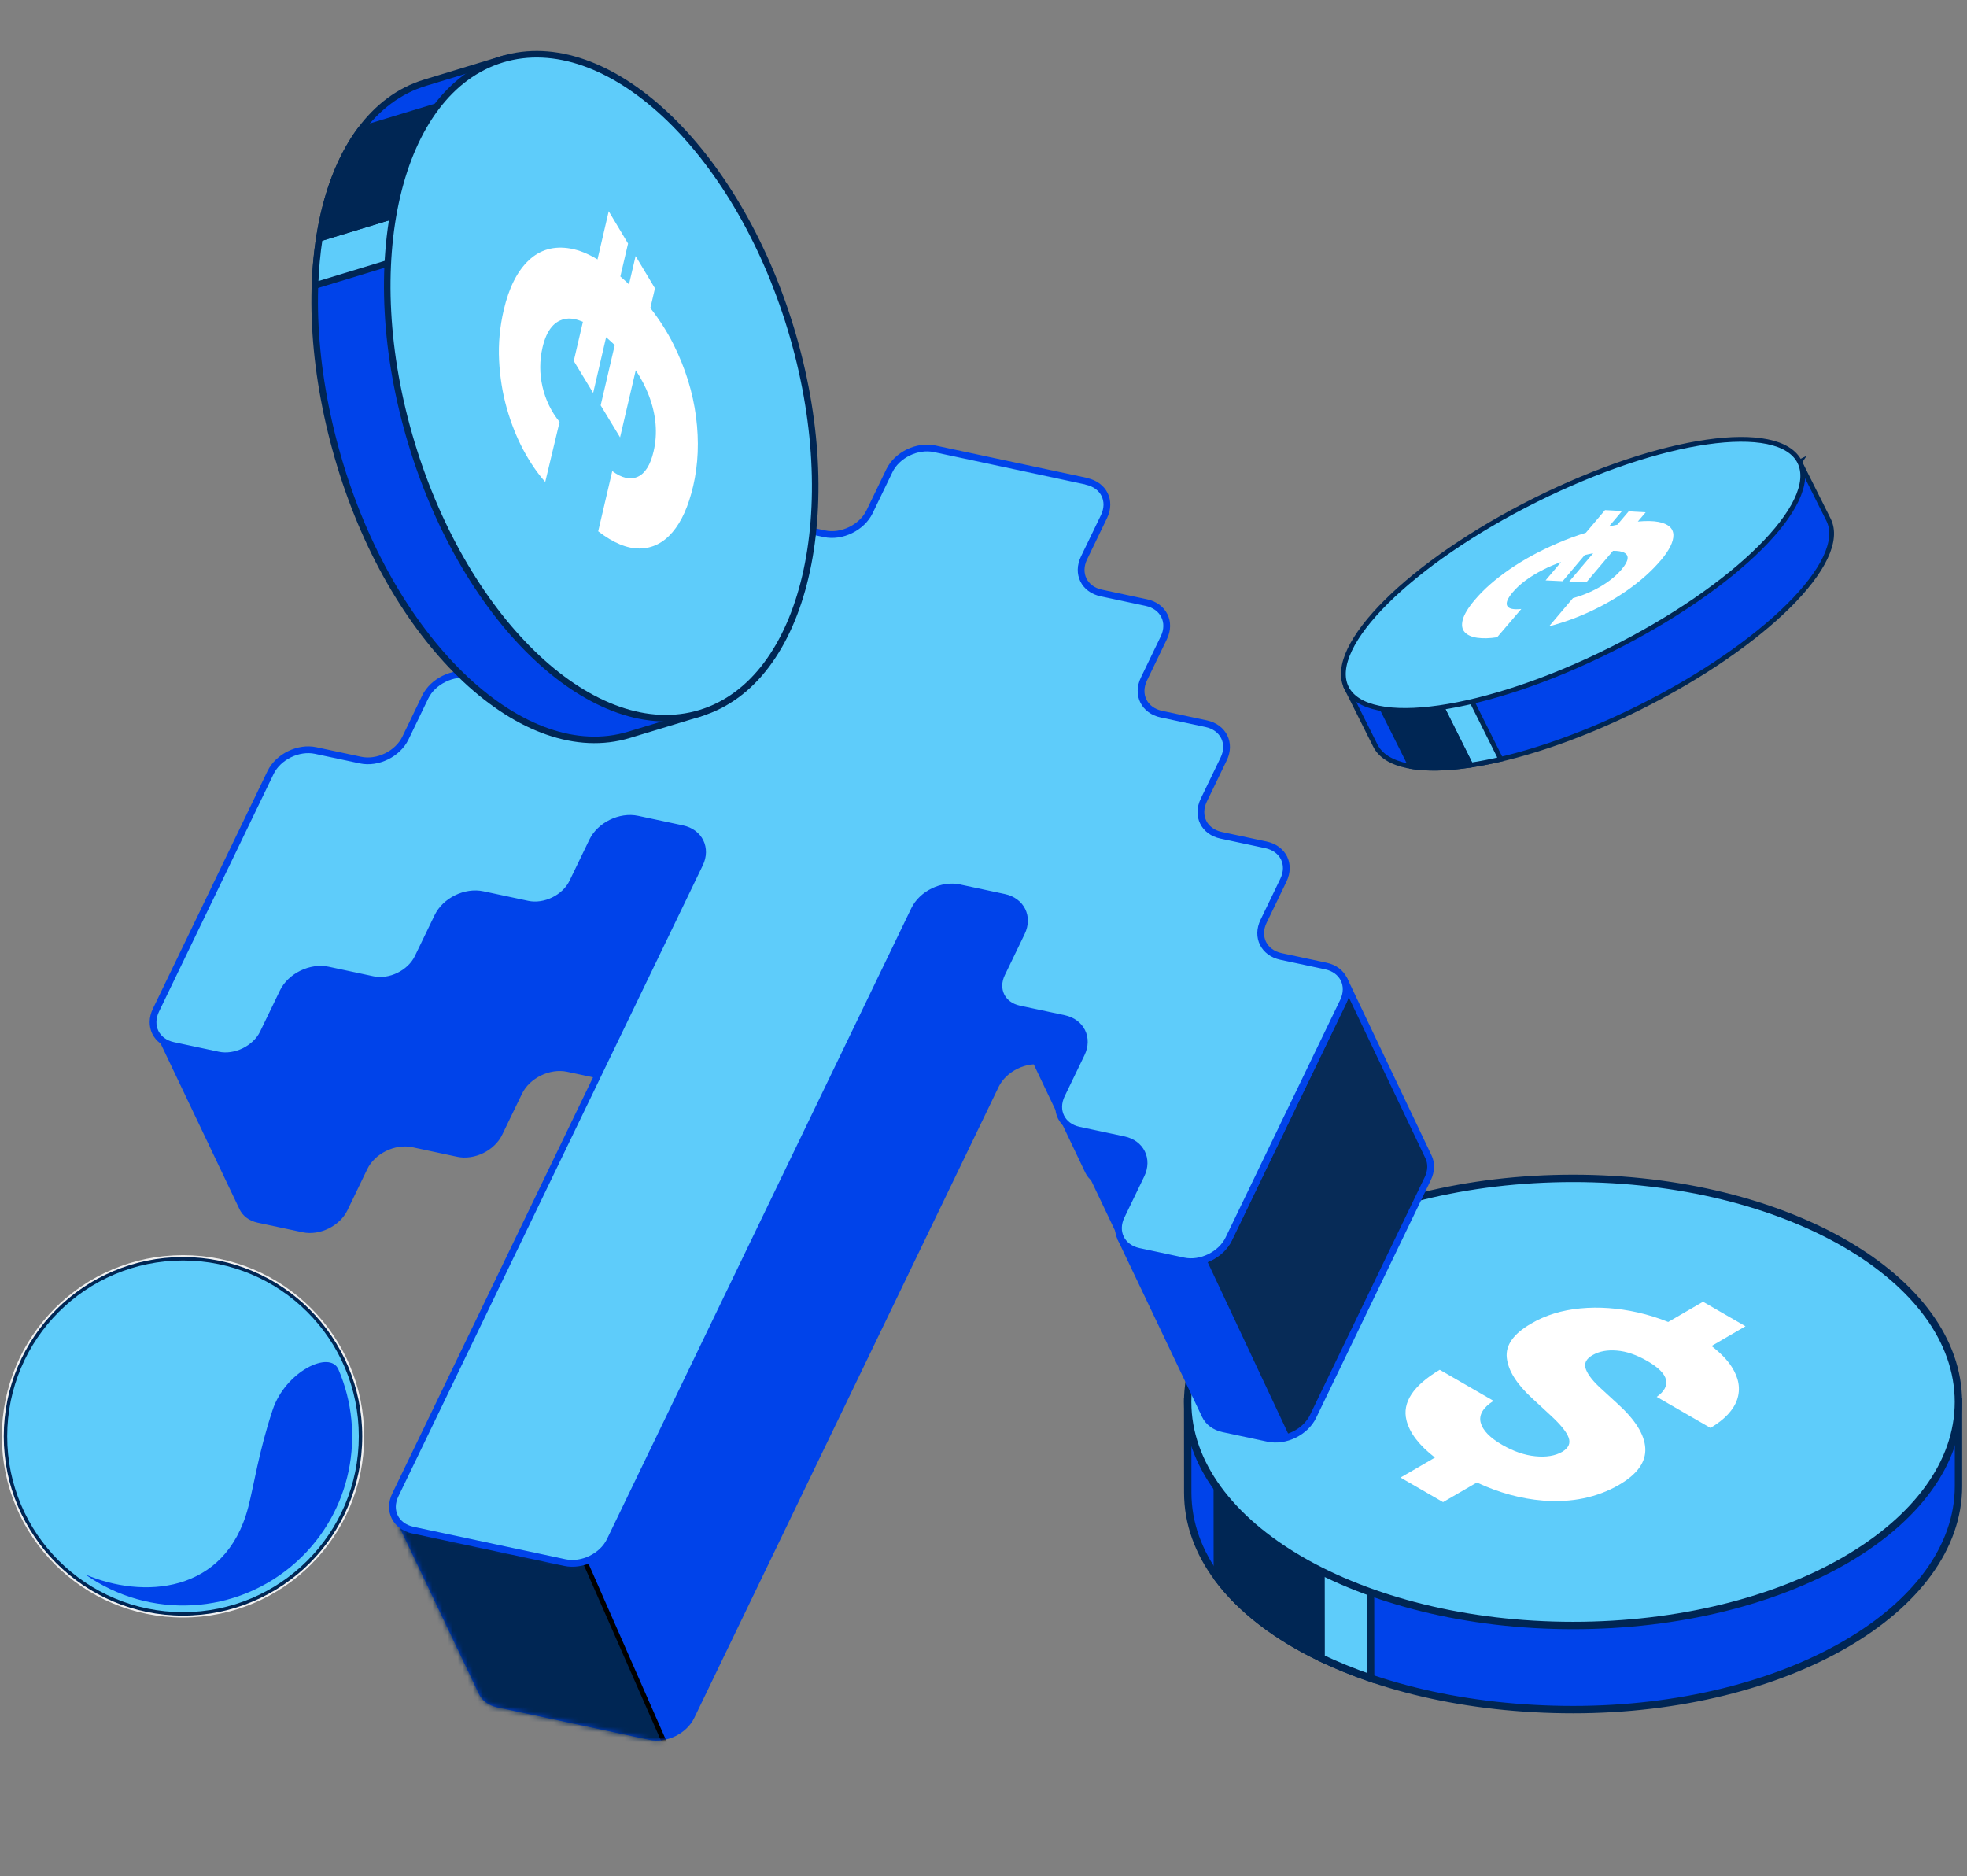 <svg width="389" height="371" viewBox="0 0 389 371" fill="none" xmlns="http://www.w3.org/2000/svg">
<rect x="0" y="0" width="389" height="371" fill="#808080" stroke="none"/>
<path d="M355.908 91.344L266.271 135.994L271.986 147.417C276.061 155.605 299.44 152.248 324.189 139.927C348.945 127.595 365.7 110.964 361.616 102.778L355.901 91.355L355.908 91.344Z" fill="#0043EA" stroke="#002654" stroke-width="0.948" stroke-miterlimit="10"/>
<path d="M296.805 150.118L285.979 128.47L280.745 131.041L290.86 151.271C292.746 150.985 294.728 150.6 296.805 150.118Z" fill="#5ECCFA" stroke="#002654" stroke-width="0.948" stroke-miterlimit="10"/>
<path d="M290.862 151.281L281.272 132.101L270.687 134.847L279.043 151.558C282.219 152.091 286.237 151.988 290.864 151.29L290.862 151.281Z" fill="#002654" stroke="#002654" stroke-width="0.948" stroke-miterlimit="10"/>
<path d="M266.282 135.997C270.363 144.189 293.735 140.836 318.486 128.507C343.236 116.179 359.992 99.543 355.911 91.351C351.831 83.159 328.458 86.512 303.708 98.84C278.958 111.169 262.202 127.804 266.282 135.997Z" fill="#5ECCFA" stroke="#002654" stroke-width="0.948" stroke-miterlimit="10"/>
<path d="M328.403 110.852C330.12 108.819 330.962 107.137 330.937 105.795C330.903 104.456 329.932 103.588 328.019 103.202C326.957 102.993 325.576 102.968 323.903 103.122L325.452 101.299L322.089 101.116L319.86 103.744C319.647 103.789 319.452 103.831 319.23 103.878C318.887 103.951 318.535 104.027 318.194 104.109L320.776 101.048L317.414 100.865L313.631 105.336C311.714 105.93 309.855 106.617 308.037 107.403C304.505 108.923 301.337 110.646 298.524 112.584C295.721 114.52 293.436 116.52 291.688 118.589C290.357 120.161 289.562 121.475 289.282 122.523C289.005 123.58 289.132 124.405 289.655 124.991C290.187 125.575 291.013 125.951 292.143 126.116C293.271 126.273 294.583 126.244 296.074 126.013L300.857 120.418C299.294 120.587 298.368 120.378 298.071 119.802C297.771 119.217 298.133 118.326 299.161 117.108C300.538 115.477 302.546 113.992 305.176 112.655C306.277 112.091 307.467 111.584 308.726 111.131L305.656 114.762L309.032 114.922L313.403 109.754C313.746 109.681 314.086 109.599 314.439 109.523C314.661 109.476 314.856 109.434 315.071 109.398L310.343 114.981L313.72 115.141L318.989 108.919C319.946 108.909 320.687 109.022 321.176 109.266C322.262 109.819 322.102 110.928 320.686 112.597C319.617 113.853 318.23 114.982 316.517 115.988C314.802 116.984 312.989 117.749 311.074 118.265L306.347 123.848C309.356 123.059 312.24 121.998 315.017 120.668C317.786 119.34 320.321 117.83 322.607 116.15C324.893 114.469 326.822 112.701 328.385 110.856" fill="white"/>
<path d="M387.317 277.213H234.876L234.891 295.128C234.891 319.551 269.015 338.049 311.104 338.049C353.194 338.049 387.317 318.252 387.317 293.845V277.228V277.213Z" fill="#0043EA" stroke="#002654" stroke-width="1.459" stroke-miterlimit="10"/>
<path d="M271.014 285.952L261.195 284.012L261.239 327.823C264.303 329.296 267.585 330.624 271.057 331.82L271.014 285.967V285.952Z" fill="#5ECCFA" stroke="#002654" stroke-width="1.459" stroke-miterlimit="10"/>
<path d="M240.741 311.95C245.322 318.165 252.383 323.577 261.224 327.823L261.195 287.134L240.712 277.213L240.741 311.95Z" fill="#002654" stroke="#002654" stroke-width="1.459" stroke-miterlimit="10"/>
<path d="M311.09 321.418C353.181 321.418 387.303 301.627 387.303 277.213C387.303 252.799 353.181 233.008 311.09 233.008C268.998 233.008 234.876 252.799 234.876 277.213C234.876 301.627 268.998 321.418 311.09 321.418Z" fill="#5ECCFA" stroke="#002654" stroke-width="1.459" stroke-miterlimit="10"/>
<path d="M345.214 262.259L336.796 257.401L329.91 261.399C327.955 260.611 325.956 259.983 323.885 259.517C319.989 258.641 316.211 258.364 312.534 258.714C308.873 259.064 305.619 260.056 302.804 261.72C299.317 263.733 297.712 265.98 297.989 268.489C298.252 270.984 299.915 273.653 302.979 276.469L306.67 279.883C308.61 281.677 309.806 283.136 310.215 284.26C310.623 285.383 310.215 286.317 308.945 287.075C307.53 287.878 305.765 288.169 303.635 287.951C301.505 287.746 299.317 286.988 297.085 285.704C294.634 284.289 293.219 282.815 292.825 281.298C292.431 279.781 293.277 278.336 295.363 276.994L284.728 270.852C279.461 273.989 277.273 277.315 278.148 280.831C278.761 283.341 280.657 285.791 283.779 288.213L276.966 292.167L285.384 297.025L292.066 293.144C296.457 295.187 300.819 296.369 305.167 296.719C310.813 297.156 315.832 296.121 320.179 293.611C323.812 291.496 325.533 289.074 325.373 286.36C325.227 283.647 323.374 280.7 319.829 277.505L316.78 274.704C315.146 273.245 314.095 271.946 313.643 270.779C313.191 269.627 313.643 268.679 315.044 267.905C316.313 267.19 317.889 266.899 319.771 267.059C321.653 267.205 323.68 267.905 325.825 269.145C327.97 270.385 329.21 271.626 329.472 272.836C329.735 274.047 329.108 275.171 327.634 276.206L338.269 282.348C341.1 280.671 342.85 278.789 343.551 276.703C344.236 274.616 343.886 272.472 342.457 270.254C341.552 268.854 340.224 267.497 338.474 266.155L345.199 262.245" fill="white"/>
<path d="M202.166 180.114C201.555 178.818 200.302 177.834 198.575 177.461L189.709 175.571C186.306 174.835 182.304 176.806 180.808 179.921L120.624 304.671C119.115 307.783 115.119 309.727 111.713 309.004L81.634 302.582C79.906 302.209 78.653 301.225 78.03 299.926L94.706 334.945C95.316 336.242 96.582 337.228 98.309 337.602L128.389 344.024C131.792 344.76 135.804 342.805 137.299 339.69L197.484 214.94C198.98 211.825 202.992 209.871 206.384 210.59L215.25 212.48C216.978 212.854 218.231 213.837 218.841 215.134L202.166 180.114Z" fill="#0043EA"/>
<mask id="mask0_1719_2209" style="mask-type:alpha" maskUnits="userSpaceOnUse" x="78" y="175" width="141" height="170">
<path d="M202.166 180.114C201.555 178.818 200.302 177.834 198.575 177.461L189.709 175.571C186.306 174.835 182.304 176.806 180.808 179.921L120.624 304.671C119.115 307.783 115.119 309.727 111.713 309.004L81.634 302.582C79.906 302.209 78.653 301.225 78.03 299.926L94.706 334.945C95.316 336.242 96.582 337.228 98.309 337.602L128.389 344.024C131.792 344.76 135.804 342.805 137.299 339.69L197.484 214.94C198.98 211.825 202.992 209.871 206.384 210.59L215.25 212.48C216.978 212.854 218.231 213.837 218.841 215.134L202.166 180.114Z" fill="#0043EA"/>
</mask>
<g mask="url(#mask0_1719_2209)">
<path d="M114.757 306.678L56.569 268.522L51.8 369.635H142.42L114.757 306.678Z" fill="#002654" stroke="black" stroke-width="0.954"/>
</g>
<path d="M138.512 166.514C137.902 165.217 136.649 164.234 134.934 163.863L126.068 161.973C122.666 161.238 118.651 163.205 117.155 166.32L113.233 174.446C111.741 177.548 107.742 179.505 104.336 178.782L95.47 176.893C92.067 176.157 88.052 178.124 86.557 181.24L82.638 189.352C81.142 192.467 77.13 194.422 73.738 193.702L64.872 191.812C61.469 191.076 57.454 193.044 55.961 196.146L52.04 204.271C50.544 207.386 46.532 209.341 43.14 208.621L34.273 206.731C32.559 206.36 31.306 205.377 30.693 204.094L47.369 239.113C47.981 240.396 49.219 241.39 50.946 241.764L59.812 243.654C63.215 244.389 67.217 242.419 68.713 239.304L72.634 231.178C74.127 228.076 78.139 226.122 81.545 226.844L90.411 228.734C93.814 229.47 97.815 227.5 99.311 224.384L103.23 216.272C104.738 213.16 108.75 211.205 112.143 211.925L121.009 213.815C124.412 214.551 128.414 212.58 129.906 209.478L133.828 201.353C135.337 198.241 139.349 196.286 142.741 197.006L151.607 198.896C153.322 199.267 154.562 200.247 155.185 201.546L138.509 166.527L138.512 166.514Z" fill="#0043EA"/>
<path d="M214.01 204.088C213.4 202.792 212.147 201.808 210.419 201.435L201.553 199.545C199.825 199.171 198.585 198.191 197.975 196.894L214.651 231.914C215.264 233.197 216.514 234.194 218.229 234.564L227.095 236.454C228.822 236.828 230.075 237.811 230.686 239.108L214.01 204.088Z" fill="#0043EA"/>
<path d="M225.842 228.059C225.229 226.776 223.979 225.779 222.264 225.409L213.398 223.519C211.684 223.148 210.43 222.165 209.817 220.881L226.493 255.901C227.106 257.184 228.343 258.178 230.074 258.538L238.94 260.428C240.667 260.802 241.908 261.782 242.518 263.079L225.842 228.059Z" fill="#0043EA"/>
<path d="M282.494 228.734L265.819 193.714C266.424 194.969 266.418 196.516 265.675 198.054L243.005 245.046C241.496 248.158 237.497 250.116 234.105 249.396L225.239 247.506C223.511 247.132 222.258 246.149 221.648 244.853L238.324 279.872C238.934 281.168 240.187 282.152 241.915 282.525L250.781 284.415C254.183 285.151 258.185 283.181 259.681 280.065L282.351 233.073C283.094 231.535 283.1 229.988 282.494 228.734Z" fill="#072B57" stroke="#0043EA" stroke-width="1.339" stroke-linecap="round" stroke-linejoin="round"/>
<path d="M238.547 248.945C237.112 249.498 235.559 249.71 234.093 249.393L225.227 247.503C223.5 247.13 222.246 246.146 221.636 244.85L238.312 279.869C238.922 281.166 240.175 282.149 241.903 282.523L250.769 284.412C252.156 284.712 253.645 284.541 255.014 284.043L238.534 248.942L238.547 248.945Z" fill="#0043EA"/>
<path d="M214.874 95.184C218.276 95.92 219.835 99.038 218.326 102.15L214.38 110.325C212.89 113.414 214.41 116.524 217.773 117.251L226.705 119.155C230.108 119.891 231.666 123.009 230.158 126.121L226.236 134.247C224.727 137.359 226.283 140.49 229.676 141.21L238.542 143.1C241.945 143.836 243.501 146.967 241.992 150.079L238.07 158.205C236.562 161.317 238.118 164.448 241.51 165.168L250.376 167.058C253.779 167.794 255.309 170.919 253.813 174.035L249.892 182.16C248.383 185.272 249.952 188.406 253.344 189.126L262.21 191.016C265.613 191.752 267.143 194.878 265.647 197.993L242.978 244.985C241.469 248.097 237.47 250.055 234.077 249.335L225.211 247.445C221.809 246.709 220.255 243.565 221.764 240.453L225.686 232.327C227.179 229.225 225.639 226.084 222.246 225.364L213.38 223.474C209.977 222.738 208.45 219.599 209.946 216.484L213.865 208.372C215.373 205.26 213.807 202.113 210.415 201.393L201.549 199.503C198.146 198.767 196.619 195.628 198.109 192.539L202.03 184.414C203.539 181.302 201.973 178.154 198.58 177.435L189.714 175.545C186.312 174.809 182.31 176.779 180.814 179.895L120.629 304.644C119.121 307.757 115.125 309.701 111.719 308.978L81.64 302.556C78.237 301.82 76.678 298.702 78.187 295.59L138.371 170.84C139.88 167.727 138.314 164.58 134.934 163.863L126.068 161.973C122.666 161.237 118.651 163.205 117.155 166.32L113.234 174.446C111.741 177.548 107.742 179.505 104.336 178.782L95.47 176.893C92.067 176.157 88.052 178.124 86.557 181.24L82.638 189.352C81.129 192.464 77.13 194.422 73.738 193.702L64.872 191.812C61.469 191.076 57.454 193.044 55.962 196.146L52.04 204.271C50.531 207.383 46.532 209.341 43.14 208.621L34.274 206.731C30.871 205.995 29.344 202.857 30.84 199.741L53.509 152.749C55.018 149.637 59.017 147.679 62.409 148.399L71.275 150.289C74.678 151.025 78.664 149.065 80.173 145.952L84.094 137.827C85.603 134.715 89.615 132.76 93.008 133.48L101.874 135.37C105.277 136.106 109.262 134.145 110.771 131.033L114.693 122.908C116.201 119.795 120.213 117.841 123.606 118.561L132.472 120.451C135.875 121.186 139.861 119.226 141.369 116.114L145.291 107.988C146.8 104.876 150.796 102.932 154.201 103.655L163.067 105.544C166.444 106.275 170.472 104.31 171.968 101.195L175.889 93.069C177.398 89.957 181.394 88.013 184.8 88.735L214.879 95.158L214.874 95.184Z" fill="#5ECCFA" stroke="#0043EA" stroke-width="1.339" stroke-linecap="round" stroke-linejoin="round"/>
<path d="M138.501 141.021L99.299 11.723L84.108 16.343C63.393 22.623 56.478 56.324 67.302 92.023C78.126 127.723 103.693 151.575 124.395 145.298L138.489 141.025L138.501 141.021Z" fill="#0043EA" stroke="#002654" stroke-width="1.293" stroke-miterlimit="10"/>
<path d="M101.181 44.621L100.302 35.794L63.153 47.098C62.691 50.076 62.409 53.201 62.288 56.454L101.169 44.625L101.181 44.621Z" fill="#5ECCFA" stroke="#002654" stroke-width="1.293" stroke-miterlimit="10"/>
<path d="M71.345 25.63C67.251 31.114 64.477 38.495 63.149 47.086L97.653 36.597L100.8 16.673L71.345 25.63Z" fill="#002654" stroke="#002654" stroke-width="1.293" stroke-miterlimit="10"/>
<path d="M81.405 87.734C92.229 123.435 117.791 147.287 138.498 141.009C159.205 134.73 167.217 100.699 156.393 64.998C145.568 29.297 120.007 5.445 99.3 11.723C78.592 18.001 70.581 52.032 81.405 87.734Z" fill="#5ECCFA" stroke="#002654" stroke-width="1.293" stroke-miterlimit="10"/>
<path d="M137.075 96.162C138.085 91.83 138.276 87.245 137.647 82.409C137.015 77.561 135.541 72.833 133.243 68.193C131.967 65.634 130.422 63.211 128.615 60.908L129.528 57.01L125.702 50.631L124.387 56.231C124.176 56.025 123.961 55.806 123.737 55.604C123.382 55.279 123.031 54.967 122.683 54.667L124.207 48.152L120.381 41.772L118.161 51.295C116.29 50.16 114.522 49.453 112.849 49.15C109.593 48.57 106.827 49.341 104.568 51.471C102.297 53.606 100.653 56.874 99.624 61.28C98.841 64.625 98.537 67.947 98.701 71.248C98.864 74.549 99.375 77.705 100.217 80.706C101.075 83.715 102.166 86.465 103.489 88.956C104.823 91.443 106.263 93.56 107.827 95.288L110.663 83.43C109.001 81.38 107.879 79.058 107.283 76.469C106.687 73.88 106.697 71.283 107.291 68.698C108.102 65.222 109.679 63.339 112.003 63.026C112.976 62.893 114.07 63.115 115.279 63.627L113.468 71.378L117.303 77.701L119.867 66.682C120.215 66.981 120.563 67.281 120.921 67.618C121.145 67.821 121.347 68.043 121.571 68.246L118.791 80.155L122.626 86.477L125.726 73.215C126.794 74.823 127.661 76.479 128.318 78.199C129.776 82.026 130.092 85.7 129.254 89.264C128.633 91.939 127.585 93.608 126.123 94.267C124.661 94.927 122.978 94.545 121.082 93.148L118.301 105.057C121.298 107.364 124.048 108.503 126.549 108.461C129.037 108.423 131.193 107.336 132.989 105.238C134.794 103.123 136.149 100.105 137.066 96.178" fill="white"/>
<path d="M71.393 284.012C71.393 303.452 55.633 319.212 36.192 319.212C16.751 319.212 0.991 303.452 0.991 284.012C0.991 264.571 16.751 248.811 36.192 248.811C55.633 248.811 71.393 264.571 71.393 284.012Z" fill="#5ECCFA" stroke="#002654" stroke-width="0.87"/>
<path d="M49.086 298.038C44.598 315.284 28.092 316.152 16.878 311.328C29.421 320.213 46.874 319.526 58.711 308.754C69.552 298.887 72.417 283.529 66.928 270.782C65.264 266.917 56.443 271.159 53.906 278.818C51.173 287.073 50.211 293.727 49.09 298.038H49.086Z" fill="#0043EA"/>
<path d="M36.192 319.647C55.873 319.647 71.828 303.693 71.828 284.012C71.828 264.331 55.873 248.376 36.192 248.376C16.511 248.376 0.557 264.331 0.557 284.012C0.557 303.693 16.511 319.647 36.192 319.647Z" stroke="#F0F0F0" stroke-width="0.377" stroke-miterlimit="10"/>
</svg>

